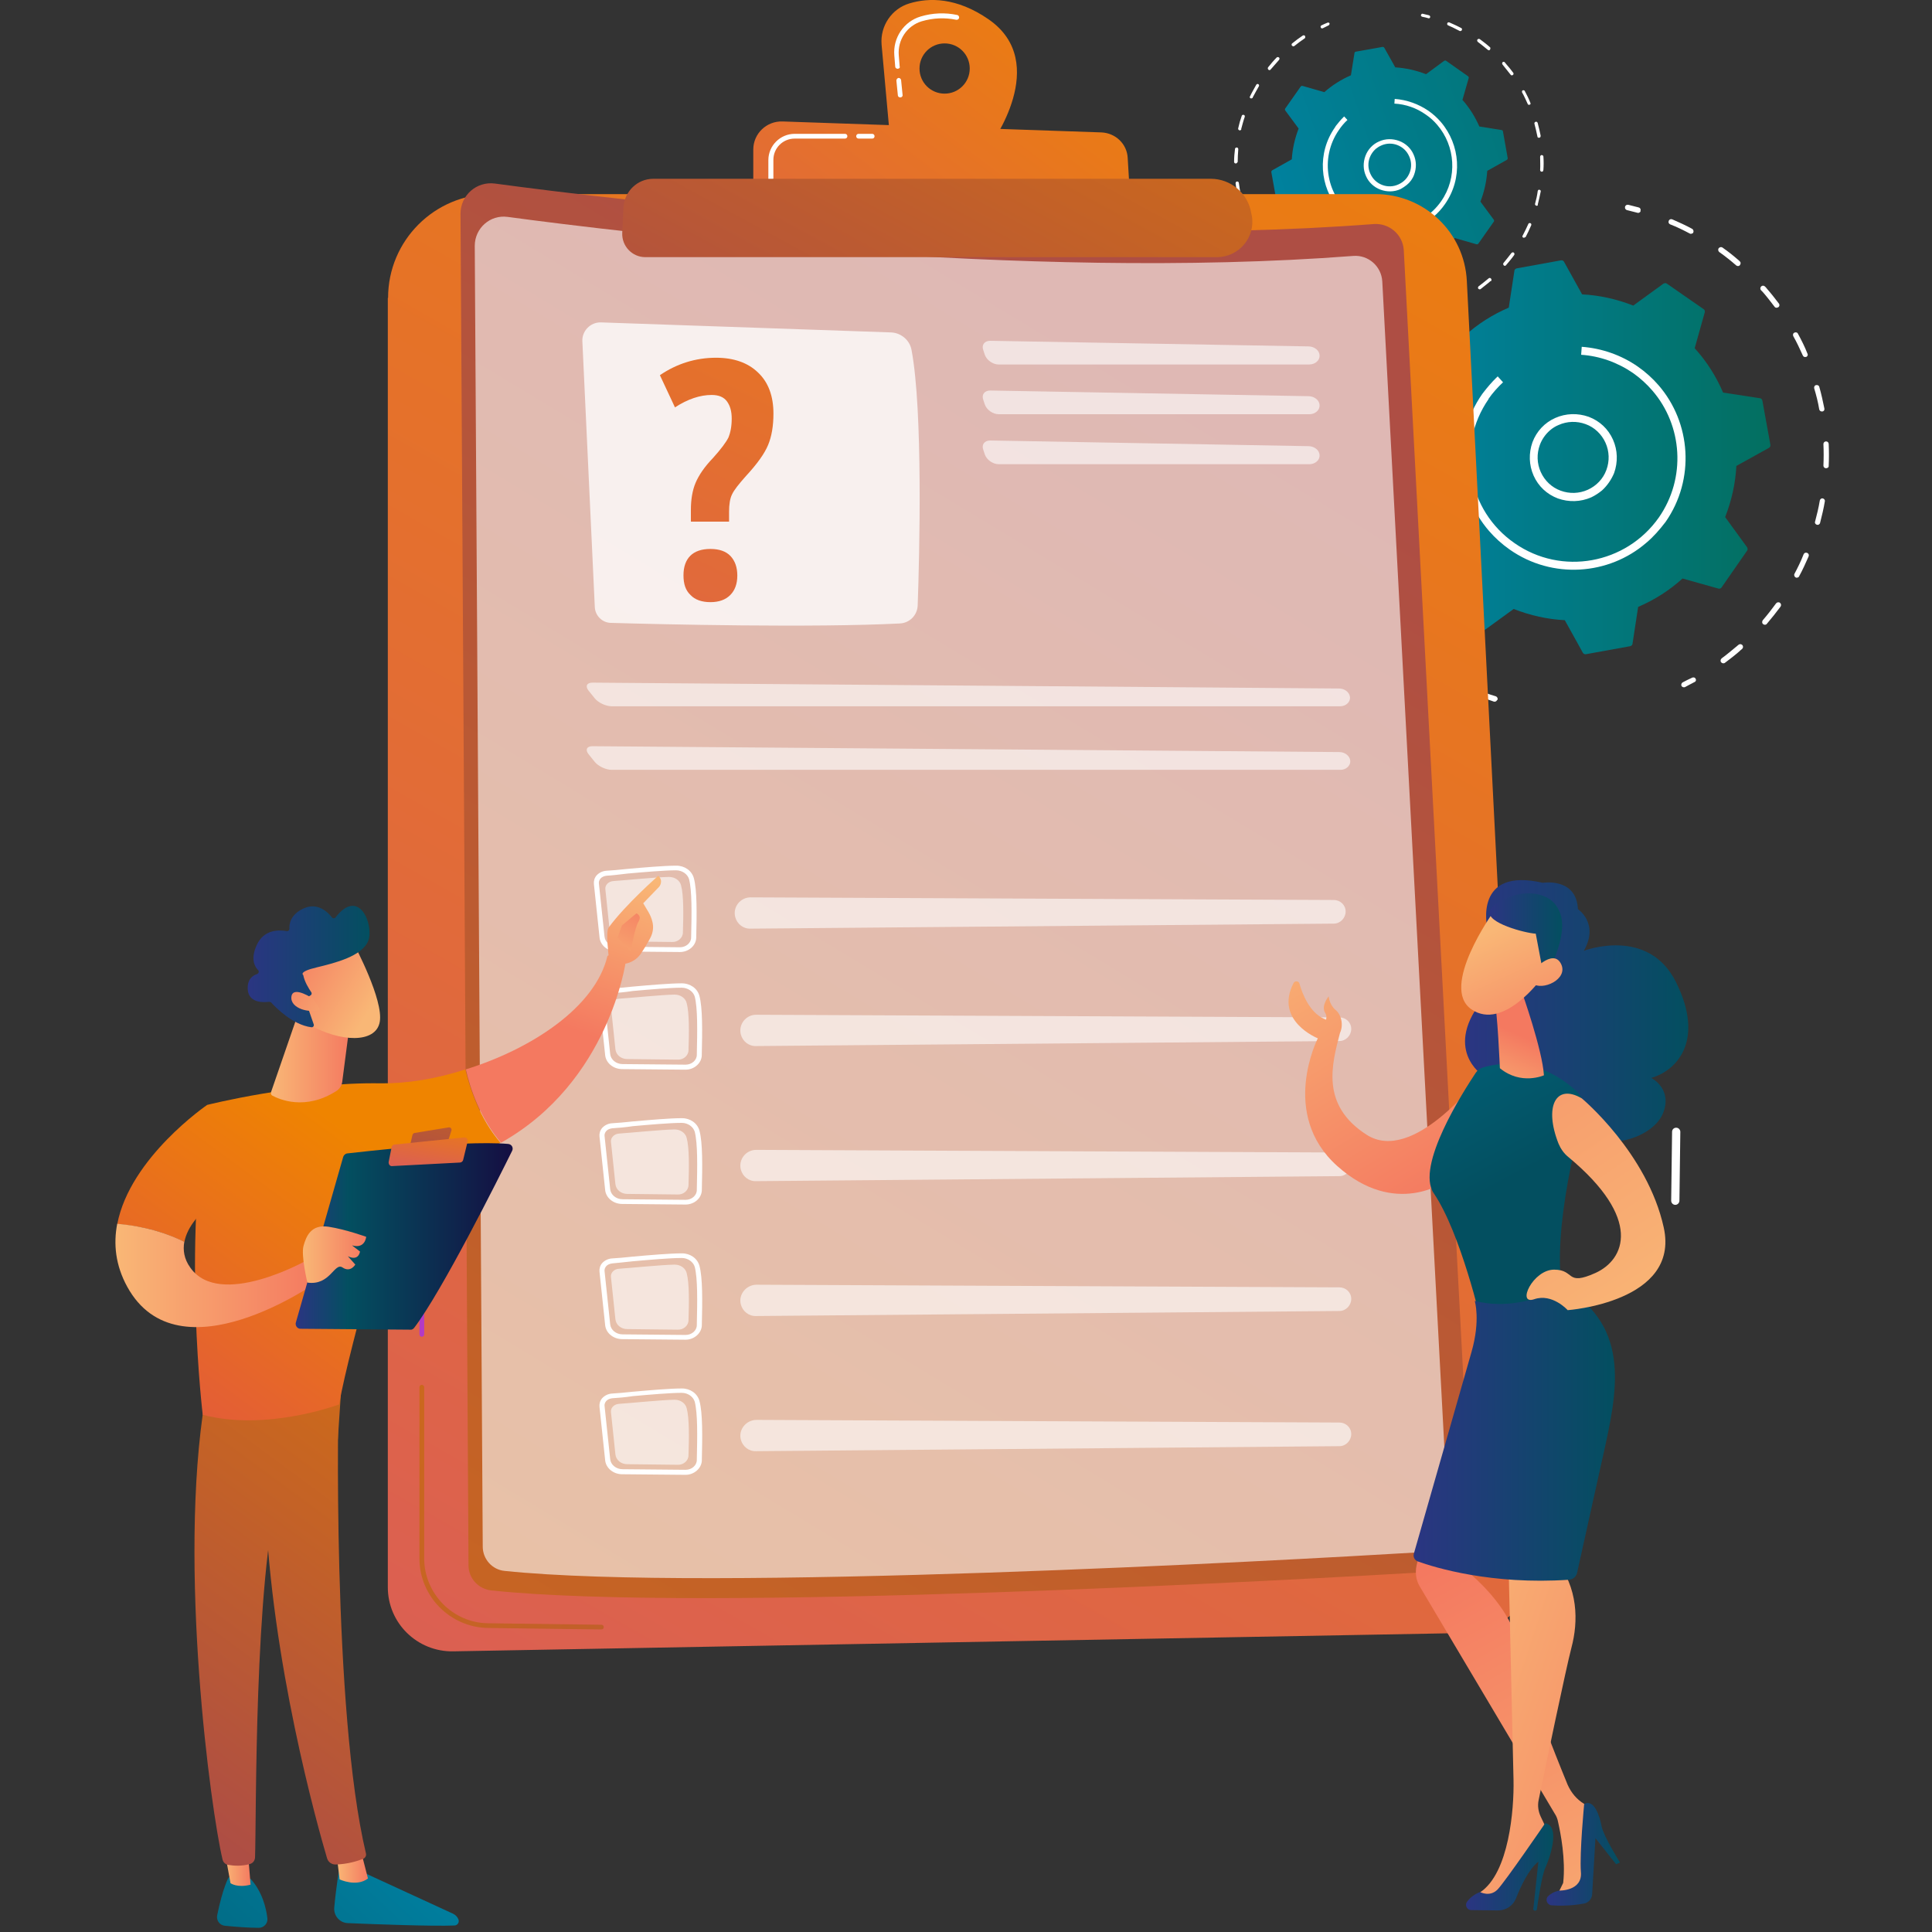<?xml version="1.0" encoding="utf-8"?>
<!-- Generator: Adobe Illustrator 24.1.1, SVG Export Plug-In . SVG Version: 6.00 Build 0)  -->
<svg version="1.1" id="Calque_1" xmlns="http://www.w3.org/2000/svg" xmlns:xlink="http://www.w3.org/1999/xlink" x="0px" y="0px"
	 viewBox="0 0 300 300" style="enable-background:new 0 0 300 300;" xml:space="preserve">
<rect x="0" y="0" width="300" height="300" fill="#333333" stroke="none"/>
<style type="text/css">
	.st0{fill:#FFFFFF;}
	.st1{fill:url(#SVGID_1_);}
	.st2{fill:url(#SVGID_2_);}
	.st3{fill:url(#SVGID_3_);}
	.st4{fill:url(#SVGID_4_);}
	.st5{fill:url(#SVGID_5_);}
	.st6{fill:url(#SVGID_6_);}
	.st7{opacity:0.6;fill:#FFFFFF;enable-background:new    ;}
	.st8{opacity:0.78;fill:#FFFFFF;enable-background:new    ;}
	.st9{opacity:0.6;}
	.st10{fill:url(#SVGID_7_);}
	.st11{fill:url(#SVGID_8_);}
	.st12{fill:url(#SVGID_9_);}
	.st13{fill:url(#SVGID_10_);}
	.st14{fill:url(#SVGID_11_);}
	.st15{fill:url(#SVGID_12_);}
	.st16{fill:url(#SVGID_13_);}
	.st17{fill:url(#SVGID_14_);}
	.st18{fill:url(#SVGID_15_);}
	.st19{fill:url(#SVGID_16_);}
	.st20{fill:url(#SVGID_17_);}
	.st21{fill:url(#SVGID_18_);}
	.st22{fill:url(#SVGID_19_);}
	.st23{fill:url(#SVGID_20_);}
	.st24{fill:url(#SVGID_21_);}
	.st25{fill:url(#SVGID_22_);}
	.st26{fill:url(#SVGID_23_);}
	.st27{fill:url(#SVGID_24_);}
	.st28{fill:url(#SVGID_25_);}
	.st29{fill:url(#SVGID_26_);}
	.st30{fill:url(#SVGID_27_);}
	.st31{fill:url(#SVGID_28_);}
	.st32{fill:url(#SVGID_29_);}
	.st33{fill:url(#SVGID_30_);}
	.st34{fill:url(#SVGID_31_);}
	.st35{fill:url(#SVGID_32_);}
	.st36{fill:url(#SVGID_33_);}
	.st37{fill:url(#SVGID_34_);}
	.st38{fill:url(#SVGID_35_);}
	.st39{fill:url(#SVGID_36_);}
	.st40{fill:url(#SVGID_37_);}
	.st41{fill:url(#SVGID_38_);}
	.st42{fill:url(#SVGID_39_);}
	.st43{fill:url(#SVGID_40_);}
	.st44{fill:url(#SVGID_41_);}
	.st45{fill:url(#SVGID_42_);}
	.st46{fill:url(#SVGID_43_);}
</style>
<g>
	<g>
		<g>
			<path class="st0" d="M254.63,32.95c-0.09,0.09-0.23,0.14-0.37,0.09c-0.55-0.14-1.06-0.28-1.61-0.41
				c-0.23-0.05-0.37-0.28-0.32-0.51c0.05-0.23,0.28-0.37,0.51-0.32c0.55,0.14,1.1,0.28,1.61,0.41c0.23,0.05,0.37,0.28,0.28,0.51
				C254.76,32.86,254.72,32.9,254.63,32.95z"/>
			<path class="st0" d="M270.1,101.13c-0.73,0.64-1.52,1.24-2.25,1.79c-0.18,0.14-0.46,0.09-0.6-0.09c-0.14-0.18-0.09-0.46,0.09-0.6
				c0.87-0.64,1.74-1.38,2.62-2.11l0,0c0.18-0.14,0.41-0.14,0.6,0.05c0.14,0.18,0.14,0.41-0.05,0.6
				C270.33,100.9,270.19,101.04,270.1,101.13z M274.32,96.91c-0.14,0.14-0.37,0.14-0.55,0c-0.18-0.14-0.18-0.41-0.05-0.6
				c0.73-0.83,1.42-1.74,2.07-2.62c0.14-0.18,0.41-0.23,0.6-0.09s0.23,0.41,0.09,0.6C275.79,95.12,275.1,95.99,274.32,96.91
				C274.32,96.86,274.32,96.91,274.32,96.91z M279.28,89.61c-0.14,0.09-0.32,0.14-0.46,0.05c-0.18-0.09-0.28-0.37-0.18-0.55
				c0.51-0.96,1.01-1.97,1.42-3.03c0.09-0.23,0.32-0.32,0.55-0.23s0.32,0.32,0.23,0.55c-0.46,1.06-0.92,2.07-1.47,3.08
				C279.37,89.52,279.33,89.56,279.28,89.61z M282.5,81.39c-0.09,0.09-0.23,0.14-0.37,0.09c-0.23-0.05-0.37-0.28-0.28-0.51
				c0.28-1.06,0.55-2.16,0.73-3.26c0.05-0.23,0.28-0.37,0.46-0.32c0.23,0.05,0.37,0.28,0.32,0.46c-0.18,1.1-0.46,2.25-0.73,3.31
				C282.63,81.25,282.59,81.3,282.5,81.39z M283.83,72.62c-0.09,0.05-0.18,0.09-0.28,0.09c-0.23,0-0.41-0.18-0.41-0.41
				c0.05-1.1,0.05-2.25,0-3.35c0-0.23,0.18-0.41,0.41-0.41s0.41,0.18,0.41,0.41c0.05,1.15,0.05,2.3,0,3.4
				C283.97,72.44,283.92,72.57,283.83,72.62z M283.18,63.8c-0.05,0.05-0.14,0.09-0.18,0.09c-0.23,0.05-0.46-0.09-0.51-0.32
				c-0.18-1.1-0.46-2.2-0.78-3.26c-0.05-0.23,0.05-0.46,0.28-0.51c0.23-0.05,0.46,0.05,0.51,0.28c0.32,1.1,0.55,2.2,0.78,3.31
				C283.32,63.57,283.28,63.71,283.18,63.8z M280.57,55.36c-0.05,0.05-0.05,0.05-0.09,0.05c-0.23,0.09-0.46,0-0.55-0.23
				c-0.46-1.01-0.92-2.02-1.47-2.98c-0.09-0.18-0.05-0.46,0.18-0.55c0.18-0.09,0.46-0.05,0.55,0.18c0.55,1.01,1.06,2.02,1.47,3.08
				C280.75,55.03,280.71,55.26,280.57,55.36z M276.16,47.69C276.16,47.69,276.16,47.73,276.16,47.69c-0.23,0.14-0.46,0.14-0.6-0.05
				c-0.6-0.78-1.19-1.56-1.84-2.3c-0.09-0.09-0.18-0.18-0.28-0.28c-0.14-0.18-0.14-0.41,0.05-0.6l0,0c0.18-0.14,0.41-0.14,0.6,0.05
				c0.09,0.09,0.18,0.18,0.28,0.32c0.64,0.73,1.29,1.56,1.88,2.34C276.34,47.32,276.34,47.55,276.16,47.69z M270.14,41.21
				c-0.14,0.14-0.37,0.14-0.55,0c-0.83-0.73-1.7-1.42-2.62-2.07c-0.18-0.14-0.23-0.41-0.09-0.6c0.14-0.18,0.41-0.23,0.6-0.09
				c0.92,0.64,1.84,1.38,2.66,2.11C270.33,40.75,270.33,40.98,270.14,41.21C270.19,41.17,270.19,41.21,270.14,41.21z M262.84,36.21
				c-0.14,0.09-0.32,0.14-0.46,0.05c-0.96-0.51-1.97-1.01-3.03-1.42c-0.23-0.09-0.32-0.32-0.23-0.55c0.09-0.23,0.32-0.32,0.55-0.23
				c1.06,0.46,2.07,0.92,3.08,1.47c0.18,0.09,0.28,0.37,0.18,0.55C262.94,36.16,262.89,36.21,262.84,36.21z"/>
			<path class="st0" d="M263.21,105.86c0,0-0.05,0.05-0.09,0.05c-0.51,0.28-1.01,0.51-1.47,0.78c-0.18,0.09-0.46,0-0.55-0.18
				s0-0.46,0.18-0.55c0.46-0.23,0.96-0.51,1.47-0.73c0.18-0.09,0.46-0.05,0.55,0.18C263.4,105.54,263.35,105.77,263.21,105.86z"/>
		</g>
		<g>
			<path class="st0" d="M232.36,108.85c-0.09,0.09-0.28,0.14-0.41,0.09c-0.51-0.18-1.06-0.37-1.56-0.55
				c-0.23-0.09-0.32-0.32-0.23-0.55c0.09-0.23,0.32-0.32,0.55-0.23c0.51,0.18,1.06,0.37,1.56,0.51c0.23,0.09,0.32,0.32,0.28,0.51
				C232.45,108.71,232.4,108.8,232.36,108.85z"/>
			<path class="st0" d="M225.88,106.14c-0.14,0.09-0.32,0.14-0.46,0.05c-0.96-0.51-1.97-1.1-2.89-1.7
				c-0.18-0.14-0.23-0.37-0.14-0.55c0.14-0.18,0.37-0.23,0.55-0.14c0.92,0.6,1.88,1.15,2.85,1.65c0.18,0.09,0.28,0.37,0.18,0.55
				C225.93,106.05,225.93,106.09,225.88,106.14z M218.67,101.23c-0.14,0.14-0.37,0.14-0.55,0c-0.87-0.73-1.7-1.47-2.48-2.3
				c-0.18-0.18-0.14-0.41,0-0.6c0.18-0.18,0.41-0.14,0.6,0c0.78,0.78,1.56,1.52,2.43,2.25c0.18,0.14,0.18,0.41,0.05,0.6
				C218.72,101.23,218.67,101.23,218.67,101.23z M212.7,94.89C212.7,94.93,212.7,94.93,212.7,94.89c-0.18,0.14-0.46,0.14-0.6-0.05
				c-0.69-0.87-1.29-1.84-1.88-2.75c-0.14-0.18-0.05-0.46,0.14-0.55c0.18-0.14,0.46-0.05,0.55,0.14c0.6,0.92,1.19,1.84,1.88,2.71
				C212.89,94.52,212.84,94.75,212.7,94.89z M208.3,87.4c-0.05,0.05-0.05,0.05-0.09,0.05c-0.23,0.09-0.46,0-0.55-0.23
				c-0.46-1.01-0.87-2.07-1.24-3.12c-0.09-0.23,0.05-0.46,0.23-0.51c0.23-0.09,0.46,0.05,0.51,0.23c0.37,1.01,0.78,2.07,1.24,3.03
				C208.48,87.13,208.39,87.31,208.3,87.4z M205.59,79.14c-0.05,0.05-0.09,0.09-0.18,0.09c-0.23,0.05-0.46-0.09-0.51-0.32
				c-0.23-1.1-0.41-2.2-0.55-3.31c-0.05-0.23,0.14-0.41,0.37-0.46c0.23-0.05,0.41,0.14,0.46,0.37c0.14,1.1,0.32,2.16,0.55,3.26
				C205.77,78.91,205.72,79.05,205.59,79.14z M204.76,70.51c-0.09,0.05-0.18,0.09-0.28,0.09c-0.23,0-0.41-0.18-0.41-0.41
				c0-1.1,0.09-2.25,0.18-3.35c0.05-0.23,0.23-0.41,0.46-0.37c0.23,0,0.41,0.23,0.37,0.46c-0.09,1.1-0.18,2.2-0.18,3.26
				C204.9,70.32,204.85,70.42,204.76,70.51z M205.86,61.88c-0.09,0.09-0.23,0.14-0.37,0.09c-0.23-0.05-0.37-0.28-0.32-0.51
				c0.28-1.1,0.55-2.16,0.92-3.21c0.09-0.23,0.32-0.32,0.51-0.28c0.23,0.09,0.32,0.32,0.28,0.51c-0.32,1.06-0.64,2.11-0.92,3.17
				C206,61.74,205.91,61.83,205.86,61.88z M208.85,53.7c-0.14,0.09-0.32,0.14-0.46,0.05c-0.18-0.09-0.28-0.37-0.18-0.55
				c0.51-1.01,1.01-1.97,1.61-2.94c0.14-0.18,0.37-0.28,0.55-0.14c0.18,0.14,0.28,0.37,0.14,0.55c-0.55,0.92-1.1,1.93-1.56,2.89
				C208.89,53.61,208.89,53.66,208.85,53.7z M213.53,46.36c-0.14,0.14-0.37,0.14-0.51,0c-0.18-0.14-0.18-0.41-0.05-0.6
				c0.69-0.87,1.42-1.7,2.2-2.53c0.14-0.18,0.41-0.18,0.6,0c0.18,0.14,0.18,0.41,0,0.6c-0.73,0.78-1.47,1.61-2.16,2.48
				C213.53,46.31,213.53,46.36,213.53,46.36z M222.35,38.27L222.35,38.27c-0.96,0.64-1.84,1.29-2.71,1.97
				c-0.18,0.14-0.46,0.09-0.6-0.05c-0.14-0.18-0.14-0.46,0.05-0.6c0.87-0.69,1.79-1.38,2.71-1.97c0.18-0.14,0.46-0.09,0.55,0.09
				C222.53,37.91,222.53,38.14,222.35,38.27z"/>
			<path class="st0" d="M228.54,34.88c-0.05,0.05-0.05,0.05-0.09,0.05c-0.51,0.23-1.01,0.46-1.47,0.69c-0.18,0.09-0.46,0-0.55-0.18
				c-0.09-0.18,0-0.46,0.18-0.55c0.51-0.23,1.01-0.46,1.52-0.69c0.23-0.09,0.46,0,0.55,0.23C228.73,34.56,228.68,34.74,228.54,34.88
				z"/>
		</g>
		<g>
			
				<linearGradient id="SVGID_1_" gradientUnits="userSpaceOnUse" x1="213.748" y1="100.013" x2="274.87" y2="100.013" gradientTransform="matrix(1 0 0 1 0 -29)">
				<stop  offset="0" style="stop-color:#0083A5"/>
				<stop  offset="1" style="stop-color:#036F60"/>
			</linearGradient>
			<path class="st1" d="M235.52,41.67c-0.18,0.05-0.37,0.18-0.37,0.41l-0.87,5.69c-2.48,1.06-4.82,2.53-6.89,4.41l-5.56-1.56
				c-0.18-0.05-0.41,0-0.51,0.18l-3.95,5.69c-0.14,0.18-0.09,0.37,0,0.55l3.4,4.68c-1.01,2.57-1.61,5.28-1.74,7.94l-5.05,2.8
				c-0.18,0.09-0.28,0.32-0.23,0.51l1.24,6.84c0.05,0.18,0.18,0.37,0.41,0.37l5.69,0.87c1.06,2.48,2.53,4.82,4.41,6.89l-1.56,5.56
				c-0.05,0.18,0,0.41,0.18,0.51l5.69,3.95c0.18,0.14,0.37,0.09,0.55,0l4.68-3.4c2.57,1.01,5.28,1.61,7.94,1.74l2.8,5.05
				c0.09,0.18,0.32,0.28,0.51,0.23l6.84-1.24c0.18-0.05,0.37-0.18,0.37-0.41l0.87-5.69c2.48-1.06,4.82-2.53,6.89-4.41l5.56,1.56
				c0.18,0.05,0.41,0,0.51-0.18l3.95-5.69c0.14-0.18,0.09-0.37,0-0.55l-3.4-4.68c1.01-2.57,1.61-5.28,1.74-7.94l5.05-2.8
				c0.18-0.09,0.28-0.32,0.23-0.51l-1.24-6.84c-0.05-0.18-0.18-0.37-0.41-0.37l-5.69-0.87c-1.06-2.48-2.53-4.82-4.41-6.89l1.56-5.56
				c0.05-0.18,0-0.41-0.18-0.51l-5.69-3.95c-0.18-0.14-0.37-0.09-0.55,0l-4.68,3.4c-2.57-1.01-5.28-1.61-7.94-1.74l-2.8-5.05
				c-0.09-0.18-0.28-0.28-0.51-0.23L235.52,41.67z"/>
			<path class="st0" d="M248.75,76.16c-0.51,0.41-1.06,0.78-1.65,1.06c-1.65,0.73-3.49,0.78-5.19,0.18
				c-1.7-0.64-3.03-1.88-3.77-3.54c-0.73-1.65-0.78-3.49-0.18-5.19c0.64-1.7,1.88-3.03,3.54-3.77c1.65-0.73,3.49-0.78,5.19-0.18
				c1.7,0.64,3.03,1.88,3.77,3.54s0.78,3.49,0.18,5.19C250.22,74.46,249.57,75.42,248.75,76.16z M240.67,66.83
				c-0.69,0.6-1.24,1.38-1.56,2.25l0,0c-0.51,1.38-0.46,2.89,0.14,4.22c0.6,1.33,1.7,2.39,3.08,2.89c1.38,0.51,2.89,0.46,4.22-0.14
				s2.39-1.7,2.89-3.08c0.51-1.38,0.46-2.89-0.14-4.22c-0.6-1.33-1.7-2.39-3.08-2.89c-1.38-0.51-2.89-0.46-4.22,0.14
				C241.54,66.19,241.08,66.47,240.67,66.83z M238.55,68.81L238.55,68.81L238.55,68.81z"/>
			<path class="st0" d="M255.64,84.28c-5.83,5.05-14.6,5.69-21.21,1.06c-1.24-0.87-2.3-1.84-3.21-2.89
				c-5.05-5.83-5.69-14.6-1.1-21.21c0.09-0.14,0.18-0.23,0.28-0.37c0.6-0.78,1.24-1.52,1.93-2.2c0.09-0.09,0.18-0.14,0.23-0.23
				l0.83,0.92c-0.83,0.78-1.61,1.65-2.25,2.57c0,0,0,0,0,0.05c-5.05,7.3-3.26,17.31,4.04,22.36c7.3,5.1,17.31,3.26,22.41-3.99
				c4.27-6.15,3.67-14.28-1.01-19.7c-0.87-1.01-1.88-1.93-2.98-2.71c-2.39-1.65-5.19-2.66-8.08-2.85l0.09-1.24
				c3.12,0.23,6.15,1.29,8.72,3.08c1.24,0.87,2.3,1.84,3.21,2.89c5.05,5.83,5.69,14.6,1.1,21.21
				C257.7,82.26,256.74,83.36,255.64,84.28z"/>
		</g>
	</g>
	<g>
		<g>
			<path class="st0" d="M222.02,2.78c-0.05,0.05-0.14,0.09-0.23,0.05c-0.32-0.09-0.64-0.18-0.96-0.23
				c-0.14-0.05-0.23-0.18-0.18-0.28c0.05-0.14,0.18-0.23,0.28-0.18c0.32,0.09,0.64,0.14,0.96,0.23c0.14,0.05,0.23,0.18,0.18,0.32
				C222.07,2.74,222.02,2.78,222.02,2.78z"/>
			<path class="st0" d="M231.3,43.78c-0.46,0.37-0.92,0.73-1.38,1.1c-0.09,0.09-0.28,0.05-0.37-0.05s-0.05-0.28,0.05-0.37
				c0.55-0.41,1.06-0.83,1.56-1.24l0,0c0.09-0.09,0.28-0.09,0.37,0.05c0.09,0.09,0.09,0.28,0,0.37
				C231.44,43.65,231.35,43.69,231.3,43.78z M233.83,41.21c-0.09,0.09-0.23,0.09-0.32,0s-0.14-0.23-0.05-0.37
				c0.41-0.51,0.87-1.06,1.24-1.56c0.09-0.09,0.23-0.14,0.37-0.05c0.09,0.09,0.14,0.23,0.05,0.37
				C234.74,40.16,234.28,40.66,233.83,41.21C233.87,41.21,233.83,41.21,233.83,41.21z M236.81,36.85c-0.09,0.05-0.18,0.09-0.28,0.05
				c-0.14-0.05-0.18-0.23-0.09-0.32c0.32-0.6,0.6-1.19,0.87-1.79c0.05-0.14,0.18-0.18,0.32-0.14c0.14,0.05,0.18,0.18,0.14,0.32
				c-0.28,0.64-0.55,1.24-0.87,1.84C236.86,36.81,236.86,36.81,236.81,36.85z M238.78,31.89c-0.05,0.05-0.14,0.09-0.23,0.05
				c-0.14-0.05-0.23-0.18-0.18-0.32c0.18-0.64,0.32-1.29,0.41-1.97c0.05-0.14,0.14-0.23,0.28-0.18c0.14,0.05,0.23,0.14,0.18,0.28
				c-0.14,0.69-0.28,1.33-0.46,2.02C238.83,31.8,238.78,31.85,238.78,31.89z M239.56,26.61c-0.05,0.05-0.09,0.05-0.18,0.05
				c-0.14,0-0.23-0.14-0.23-0.28c0.05-0.64,0-1.33,0-2.02c0-0.14,0.09-0.28,0.23-0.28s0.28,0.09,0.28,0.23
				c0.05,0.69,0.05,1.38,0,2.07C239.61,26.52,239.61,26.61,239.56,26.61z M239.15,21.33c-0.05,0.05-0.09,0.05-0.14,0.05
				c-0.14,0.05-0.28-0.05-0.28-0.18c-0.14-0.64-0.28-1.33-0.46-1.97c-0.05-0.14,0.05-0.28,0.18-0.32c0.14-0.05,0.28,0.05,0.32,0.18
				c0.18,0.64,0.32,1.33,0.46,1.97C239.24,21.19,239.2,21.29,239.15,21.33z M237.59,16.23L237.59,16.23
				c-0.18,0.09-0.32,0.05-0.37-0.09c-0.28-0.6-0.55-1.24-0.87-1.79c-0.05-0.14,0-0.28,0.09-0.32c0.14-0.05,0.28,0,0.32,0.09
				c0.32,0.6,0.64,1.24,0.87,1.84C237.68,16.05,237.68,16.19,237.59,16.23z M234.93,11.64L234.93,11.64
				c-0.14,0.09-0.28,0.09-0.37-0.05c-0.37-0.46-0.73-0.92-1.1-1.38c-0.05-0.05-0.09-0.14-0.14-0.18c-0.09-0.09-0.09-0.28,0-0.37l0,0
				c0.09-0.09,0.28-0.09,0.37,0.05c0.05,0.05,0.09,0.14,0.14,0.18c0.41,0.46,0.78,0.92,1.15,1.42
				C235.06,11.41,235.02,11.55,234.93,11.64z M231.35,7.74c-0.09,0.09-0.23,0.09-0.32,0c-0.51-0.41-1.06-0.87-1.56-1.24
				c-0.09-0.09-0.14-0.23-0.05-0.37c0.09-0.09,0.23-0.14,0.37-0.05c0.55,0.41,1.1,0.83,1.61,1.29
				C231.44,7.46,231.44,7.6,231.35,7.74L231.35,7.74z M226.94,4.76c-0.09,0.05-0.18,0.09-0.28,0.05c-0.6-0.32-1.19-0.6-1.79-0.87
				c-0.14-0.05-0.18-0.18-0.14-0.32c0.05-0.14,0.18-0.18,0.32-0.14c0.64,0.28,1.24,0.55,1.84,0.87c0.14,0.05,0.18,0.23,0.09,0.32
				C226.98,4.71,226.98,4.71,226.94,4.76z"/>
			<path class="st0" d="M227.17,46.63C227.12,46.63,227.12,46.63,227.17,46.63c-0.32,0.18-0.64,0.37-0.92,0.51
				c-0.14,0.05-0.28,0-0.32-0.09c-0.05-0.14,0-0.28,0.09-0.32c0.28-0.14,0.6-0.28,0.87-0.46c0.14-0.05,0.28,0,0.32,0.09
				C227.26,46.4,227.26,46.54,227.17,46.63z"/>
		</g>
		<g>
			<path class="st0" d="M208.62,48.38c-0.05,0.05-0.14,0.09-0.23,0.05c-0.32-0.09-0.64-0.23-0.96-0.32
				c-0.14-0.05-0.18-0.18-0.14-0.32c0.05-0.14,0.18-0.18,0.32-0.14c0.32,0.09,0.64,0.23,0.92,0.32c0.14,0.05,0.18,0.18,0.18,0.32
				C208.66,48.33,208.66,48.38,208.62,48.38z"/>
			<path class="st0" d="M204.71,46.77c-0.09,0.05-0.18,0.09-0.28,0.05c-0.6-0.32-1.19-0.64-1.74-1.01
				c-0.14-0.09-0.14-0.23-0.09-0.32c0.09-0.09,0.23-0.14,0.32-0.09c0.55,0.37,1.15,0.69,1.7,1.01
				C204.76,46.45,204.81,46.63,204.71,46.77C204.76,46.72,204.76,46.72,204.71,46.77z M200.4,43.83c-0.09,0.09-0.23,0.09-0.32,0
				c-0.51-0.41-1.01-0.87-1.47-1.38c-0.09-0.09-0.09-0.28,0-0.37c0.09-0.09,0.28-0.09,0.37,0c0.46,0.46,0.96,0.92,1.47,1.33
				C200.49,43.55,200.49,43.69,200.4,43.83L200.4,43.83z M196.82,40.02C196.82,40.02,196.77,40.02,196.82,40.02
				c-0.14,0.09-0.28,0.09-0.37-0.05c-0.41-0.55-0.78-1.1-1.15-1.65c-0.09-0.14-0.05-0.28,0.09-0.32c0.14-0.09,0.28-0.05,0.32,0.09
				c0.37,0.55,0.73,1.1,1.1,1.61C196.91,39.79,196.91,39.93,196.82,40.02z M194.15,35.52l-0.05,0.05c-0.14,0.05-0.28,0-0.32-0.14
				c-0.28-0.6-0.51-1.24-0.73-1.88c-0.05-0.14,0-0.28,0.14-0.32c0.14-0.05,0.28,0,0.32,0.14c0.23,0.6,0.46,1.24,0.73,1.84
				C194.25,35.34,194.2,35.47,194.15,35.52z M192.55,30.56c-0.05,0.05-0.05,0.05-0.09,0.05c-0.14,0.05-0.28-0.05-0.28-0.18
				c-0.14-0.64-0.23-1.33-0.32-1.97c0-0.14,0.09-0.28,0.23-0.28c0.14,0,0.28,0.09,0.28,0.23c0.09,0.64,0.18,1.29,0.32,1.93
				C192.64,30.42,192.59,30.51,192.55,30.56z M192.04,25.33c-0.05,0.05-0.09,0.05-0.18,0.05c-0.14,0-0.23-0.14-0.23-0.23
				c0-0.69,0.05-1.33,0.14-2.02c0-0.14,0.14-0.23,0.28-0.23s0.23,0.14,0.23,0.28c-0.05,0.64-0.09,1.33-0.09,1.97
				C192.13,25.23,192.09,25.28,192.04,25.33z M192.68,20.18c-0.05,0.05-0.14,0.09-0.23,0.05c-0.14-0.05-0.23-0.18-0.18-0.32
				c0.14-0.64,0.32-1.29,0.55-1.93c0.05-0.14,0.18-0.18,0.32-0.14c0.14,0.05,0.18,0.18,0.14,0.32c-0.23,0.64-0.37,1.24-0.55,1.88
				C192.78,20.09,192.73,20.14,192.68,20.18z M194.48,15.22c-0.09,0.05-0.18,0.09-0.28,0.05c-0.14-0.05-0.18-0.23-0.09-0.32
				c0.28-0.6,0.64-1.19,0.96-1.79c0.09-0.14,0.23-0.14,0.32-0.09c0.14,0.09,0.14,0.23,0.09,0.32c-0.32,0.55-0.64,1.15-0.96,1.74
				C194.52,15.18,194.52,15.22,194.48,15.22z M197.28,10.82c-0.09,0.09-0.23,0.09-0.32,0c-0.09-0.09-0.14-0.23-0.05-0.37
				c0.41-0.51,0.87-1.06,1.33-1.52c0.09-0.09,0.23-0.09,0.37,0c0.09,0.09,0.09,0.23,0,0.37C198.15,9.81,197.74,10.31,197.28,10.82
				C197.32,10.82,197.28,10.82,197.28,10.82z M202.6,5.95C202.6,6,202.6,6,202.6,5.95c-0.55,0.37-1.1,0.78-1.61,1.19
				c-0.09,0.09-0.28,0.05-0.37-0.05c-0.09-0.09-0.09-0.28,0.05-0.37c0.51-0.41,1.06-0.83,1.61-1.19c0.09-0.09,0.28-0.05,0.37,0.05
				C202.69,5.77,202.69,5.9,202.6,5.95z"/>
			<path class="st0" d="M206.32,3.93L206.32,3.93c-0.37,0.18-0.64,0.32-0.92,0.46c-0.14,0.05-0.28,0-0.32-0.14
				c-0.05-0.14,0-0.28,0.14-0.32c0.28-0.14,0.6-0.28,0.92-0.41c0.14-0.05,0.28,0,0.32,0.14C206.46,3.75,206.41,3.88,206.32,3.93z"/>
		</g>
		<g>
			
				<linearGradient id="SVGID_2_" gradientUnits="userSpaceOnUse" x1="-2402.592" y1="345.376" x2="-2334.449" y2="373.103" gradientTransform="matrix(0.758 -0.652 0.652 0.758 1787.237 -1794.596)">
				<stop  offset="0" style="stop-color:#0083A5"/>
				<stop  offset="1" style="stop-color:#036F60"/>
			</linearGradient>
			<path class="st2" d="M210.55,8.02c-0.14,0-0.23,0.14-0.23,0.23l-0.55,3.44c-1.47,0.64-2.89,1.52-4.13,2.62l-3.35-0.96
				c-0.14-0.05-0.23,0-0.32,0.09l-2.39,3.4c-0.09,0.09-0.05,0.23,0,0.32l2.07,2.8c-0.6,1.56-0.96,3.17-1.06,4.78l-3.03,1.7
				c-0.09,0.05-0.18,0.18-0.14,0.32l0.73,4.09c0,0.14,0.14,0.23,0.23,0.23l3.44,0.55c0.64,1.47,1.52,2.89,2.62,4.13l-0.96,3.35
				c-0.05,0.14,0,0.23,0.09,0.32l3.4,2.39c0.09,0.09,0.23,0.05,0.32,0l2.8-2.07c1.56,0.6,3.17,0.96,4.78,1.06l1.7,3.03
				c0.05,0.09,0.18,0.18,0.32,0.14l4.09-0.73c0.14,0,0.23-0.14,0.23-0.23l0.55-3.44c1.47-0.64,2.89-1.52,4.13-2.62l3.35,0.96
				c0.14,0.05,0.23,0,0.32-0.09l2.39-3.4c0.09-0.09,0.05-0.23,0-0.32l-2.07-2.8c0.6-1.56,0.96-3.17,1.06-4.78l3.03-1.7
				c0.09-0.05,0.18-0.18,0.14-0.32l-0.73-4.09c0-0.14-0.14-0.23-0.23-0.23l-3.44-0.55c-0.64-1.47-1.52-2.89-2.62-4.13l0.96-3.35
				c0.05-0.14,0-0.23-0.09-0.32l-3.4-2.39c-0.09-0.09-0.23-0.05-0.32,0l-2.8,2.07c-1.56-0.6-3.17-0.96-4.78-1.06l-1.7-3.03
				c-0.05-0.09-0.18-0.18-0.32-0.14L210.55,8.02z"/>
			<path class="st0" d="M218.44,28.72c-0.28,0.23-0.64,0.46-0.96,0.64c-1.01,0.46-2.11,0.46-3.12,0.09
				c-1.01-0.37-1.84-1.15-2.25-2.11c-0.46-1.01-0.46-2.11-0.09-3.12c0.37-1.01,1.15-1.84,2.11-2.25c1.01-0.46,2.11-0.46,3.12-0.09
				c1.01,0.37,1.84,1.15,2.25,2.11c0.46,1.01,0.46,2.11,0.09,3.12C219.36,27.76,218.95,28.31,218.44,28.72z M213.62,23.12
				c-0.41,0.37-0.73,0.83-0.92,1.33l0,0c-0.32,0.83-0.28,1.74,0.09,2.53c0.37,0.83,1.01,1.42,1.84,1.74
				c0.83,0.32,1.74,0.28,2.53-0.09c0.83-0.37,1.42-1.01,1.74-1.84c0.32-0.83,0.28-1.74-0.09-2.53c-0.37-0.83-1.01-1.42-1.84-1.74
				c-0.83-0.32-1.74-0.28-2.53,0.09C214.13,22.75,213.85,22.94,213.62,23.12z M212.34,24.36L212.34,24.36L212.34,24.36z"/>
			<path class="st0" d="M222.62,33.64c-3.54,3.03-8.77,3.44-12.76,0.64c-0.73-0.51-1.38-1.1-1.93-1.74
				c-3.03-3.54-3.44-8.77-0.64-12.76c0.05-0.09,0.09-0.14,0.14-0.23c0.37-0.46,0.73-0.92,1.15-1.33c0.05-0.05,0.09-0.09,0.14-0.14
				l0.51,0.55c-0.51,0.46-0.96,1.01-1.33,1.56l0,0c-3.03,4.36-1.97,10.42,2.43,13.45c4.36,3.03,10.42,1.97,13.45-2.39
				c2.57-3.67,2.2-8.59-0.6-11.85c-0.51-0.6-1.1-1.15-1.79-1.61c-1.42-1.01-3.12-1.61-4.87-1.7l0.05-0.73
				c1.88,0.14,3.67,0.78,5.23,1.84c0.73,0.51,1.38,1.1,1.93,1.74c3.03,3.54,3.44,8.77,0.64,12.76
				C223.86,32.44,223.26,33.09,222.62,33.64z"/>
		</g>
	</g>
	<g>
		<g>
			<path class="st0" d="M260.14,187.09L260.14,187.09c-0.37,0-0.64-0.32-0.64-0.64l0.14-10.7c0-0.37,0.28-0.64,0.64-0.64l0,0
				c0.37,0,0.64,0.32,0.64,0.64l-0.14,10.7C260.78,186.77,260.5,187.09,260.14,187.09z"/>
		</g>
	</g>
	<g>
		
			<linearGradient id="SVGID_3_" gradientUnits="userSpaceOnUse" x1="251.876" y1="-7.574" x2="78.012" y2="297.774" gradientTransform="matrix(1 0 0 1 0 -29)">
			<stop  offset="0" style="stop-color:#EF8400"/>
			<stop  offset="1" style="stop-color:#DB5F53"/>
		</linearGradient>
		<path class="st3" d="M60.26,46.26c0-8.91,7.21-16.12,16.12-16.12h137.2c7.58,0,13.82,5.92,14.19,13.5l10.15,198.91
			c0.32,5.92-4.36,10.93-10.29,11.02l-157.26,2.85c-5.56,0.09-10.15-4.36-10.15-9.96V46.26L60.26,46.26L60.26,46.26z"/>
		
			<linearGradient id="SVGID_4_" gradientUnits="userSpaceOnUse" x1="30.074" y1="238.059" x2="173.098" y2="328.921" gradientTransform="matrix(1 0 0 1 0 -29)">
			<stop  offset="0" style="stop-color:#D16E14"/>
			<stop  offset="1" style="stop-color:#AE4E44"/>
		</linearGradient>
		<path class="st4" d="M93.37,253.02L93.37,253.02l-17.59-0.23c-5.88-0.09-10.65-4.91-10.65-10.79v-26.59
			c0-0.23,0.18-0.37,0.37-0.37c0.23,0,0.37,0.18,0.37,0.37V242c0,5.46,4.45,10.01,9.92,10.06l17.59,0.23c0.23,0,0.37,0.18,0.37,0.37
			C93.74,252.89,93.6,253.02,93.37,253.02z"/>
		
			<linearGradient id="SVGID_5_" gradientUnits="userSpaceOnUse" x1="42.078" y1="219.163" x2="185.102" y2="310.026" gradientTransform="matrix(1 0 0 1 0 -29)">
			<stop  offset="0" style="stop-color:#A737D5"/>
			<stop  offset="1" style="stop-color:#EF497A"/>
		</linearGradient>
		<path class="st5" d="M65.5,207.57c-0.23,0-0.37-0.18-0.37-0.37v-4.32c0-0.23,0.18-0.37,0.37-0.37c0.23,0,0.37,0.18,0.37,0.37v4.32
			C65.86,207.43,65.68,207.57,65.5,207.57z"/>
		<g>
			
				<linearGradient id="SVGID_6_" gradientUnits="userSpaceOnUse" x1="30.525" y1="362.977" x2="192.979" y2="94.032" gradientTransform="matrix(1 0 0 1 0 -29)">
				<stop  offset="0" style="stop-color:#D16E14"/>
				<stop  offset="1" style="stop-color:#AE4E44"/>
			</linearGradient>
			<path class="st6" d="M71.51,33.18c0-2.85,2.48-5.05,5.33-4.68c18.73,2.53,83.15,10.38,136.46,6.29c2.43-0.18,4.55,1.65,4.68,4.09
				l10.56,199.87c0.14,2.75-1.93,5.1-4.68,5.23c-22.41,1.33-114.7,6.47-147.57,2.98c-2.02-0.23-3.54-1.88-3.54-3.9L71.51,33.18z"/>
			<path class="st7" d="M73.72,38.18c0-2.75,2.39-4.87,5.1-4.5c18.05,2.43,80.03,10.01,131.32,6.06c2.34-0.18,4.36,1.61,4.5,3.95
				l10.24,192.3c0.14,2.62-1.88,4.91-4.5,5.05c-21.58,1.29-110.34,6.2-142.02,2.89c-1.93-0.18-3.4-1.84-3.4-3.77L73.72,38.18z"/>
			<path class="st8" d="M90.43,53.01l1.93,41.23c0.05,1.38,1.19,2.48,2.53,2.48c7.62,0.23,31.41,0.78,44.86,0.09
				c1.52-0.09,2.71-1.29,2.75-2.85c0.28-7.71,0.83-30.21-0.96-39.63c-0.28-1.52-1.61-2.62-3.12-2.71l-45.14-1.56
				C91.67,50.03,90.34,51.41,90.43,53.01z"/>
			<g class="st9">
				<path class="st0" d="M203.34,56.59c0.87,0,1.61-0.64,1.56-1.38c0-0.78-0.78-1.38-1.65-1.42l-49.5-0.87
					c-0.87,0-1.38,0.64-1.06,1.47l0.23,0.69c0.28,0.83,1.24,1.52,2.16,1.52H203.34z"/>
			</g>
			<g class="st9">
				<path class="st0" d="M153.75,60.64c-0.87,0-1.38,0.64-1.06,1.47l0.23,0.69c0.28,0.83,1.24,1.52,2.16,1.52h48.26
					c0.87,0,1.61-0.64,1.56-1.38c0-0.78-0.78-1.38-1.65-1.42L153.75,60.64z"/>
			</g>
			<g class="st9">
				<path class="st0" d="M153.75,68.4c-0.87,0-1.38,0.64-1.06,1.47l0.23,0.69c0.28,0.83,1.24,1.52,2.16,1.52h48.26
					c0.87,0,1.61-0.64,1.56-1.38c0-0.78-0.78-1.38-1.65-1.42L153.75,68.4z"/>
			</g>
			<g class="st9">
				<path class="st0" d="M208.11,109.67c0.87,0,1.56-0.64,1.52-1.38c-0.05-0.78-0.83-1.38-1.7-1.38L91.99,106
					c-0.87,0-1.15,0.55-0.6,1.24l0.96,1.19c0.55,0.69,1.74,1.24,2.62,1.24H208.11L208.11,109.67z"/>
			</g>
			<g class="st9">
				<path class="st0" d="M91.99,115.87c-0.87,0-1.15,0.55-0.6,1.24l0.96,1.19c0.55,0.69,1.74,1.24,2.62,1.24h113.18
					c0.87,0,1.56-0.64,1.52-1.38c-0.05-0.78-0.83-1.38-1.7-1.38L91.99,115.87z"/>
			</g>
			<g>
				<path class="st0" d="M106.45,166.1C106.45,166.1,106.41,166.1,106.45,166.1l-9.83-0.09c-1.38,0-2.57-0.96-2.66-2.25l-0.87-8.22
					c-0.05-0.46,0.09-0.96,0.41-1.33c0.37-0.41,0.92-0.69,1.52-0.73l0,0c0.83-0.05,1.97-0.14,3.21-0.28
					c2.57-0.23,5.83-0.51,7.62-0.51c1.33,0,2.43,0.78,2.75,1.93c0.51,1.88,0.46,5.46,0.37,9.28
					C108.93,165.09,107.79,166.1,106.45,166.1z M95.07,154.21c-0.37,0.05-0.73,0.18-0.96,0.46c-0.18,0.23-0.28,0.51-0.23,0.78
					l0.87,8.22c0.09,0.87,0.92,1.56,1.93,1.56l9.78,0.09l0,0c0.96,0,1.74-0.69,1.74-1.52c0.09-3.77,0.14-7.25-0.32-9.05
					c-0.23-0.78-1.06-1.38-2.02-1.38c-1.79,0-5,0.28-7.58,0.51C97.04,154.07,95.89,154.17,95.07,154.21L95.07,154.21z"/>
				<path class="st7" d="M96.12,155.08c2.07-0.14,6.52-0.6,8.63-0.64c0.92,0,1.7,0.55,1.88,1.33c0.41,1.52,0.37,4.55,0.28,7.3
					c0,0.83-0.78,1.52-1.7,1.47l-7.81-0.09c-0.96,0-1.74-0.64-1.84-1.52l-0.69-6.57C94.79,155.73,95.34,155.13,96.12,155.08z"/>
				<g class="st9">
					<path class="st0" d="M115.04,160.64c0.28,1.06,1.24,1.84,2.39,1.79l90.55-0.78c1.01,0,1.84-0.87,1.84-1.88
						s-0.83-1.79-1.84-1.79l-90.55-0.41C115.82,157.56,114.63,159.08,115.04,160.64z"/>
				</g>
				<path class="st0" d="M106.45,187.04C106.45,187.04,106.41,187.04,106.45,187.04l-9.83-0.09c-1.38,0-2.57-0.96-2.66-2.25
					l-0.87-8.22c-0.05-0.46,0.09-0.96,0.41-1.33c0.37-0.41,0.92-0.69,1.52-0.73l0,0c0.83-0.05,1.97-0.14,3.21-0.28
					c2.57-0.23,5.83-0.51,7.62-0.51h0.05c1.29,0,2.39,0.78,2.71,1.93c0.51,1.88,0.46,5.46,0.37,9.28
					C108.93,186.08,107.79,187.04,106.45,187.04z M95.07,175.2c-0.37,0.05-0.73,0.18-0.96,0.46c-0.18,0.23-0.28,0.51-0.23,0.78
					l0.87,8.22c0.09,0.87,0.92,1.56,1.93,1.56l9.78,0.09l0,0c0.96,0,1.74-0.69,1.74-1.52c0.09-3.77,0.14-7.25-0.32-9.05
					c-0.23-0.78-1.06-1.38-2.02-1.38c-1.79,0-5,0.28-7.58,0.51C97.04,175.06,95.89,175.15,95.07,175.2L95.07,175.2z"/>
				<path class="st7" d="M96.12,176.02c2.07-0.14,6.52-0.6,8.63-0.64c0.92,0,1.7,0.55,1.88,1.33c0.41,1.52,0.37,4.55,0.28,7.3
					c0,0.83-0.78,1.52-1.7,1.47l-7.81-0.09c-0.96,0-1.74-0.64-1.84-1.52l-0.69-6.57C94.79,176.71,95.34,176.07,96.12,176.02z"/>
				<g class="st9">
					<path class="st0" d="M115.04,181.62c0.28,1.06,1.24,1.84,2.39,1.79l90.55-0.78c1.01,0,1.84-0.87,1.84-1.88
						c0-1.01-0.83-1.79-1.84-1.79l-90.55-0.41C115.82,178.55,114.63,180.06,115.04,181.62z"/>
				</g>
				<path class="st0" d="M106.45,208.03C106.45,208.03,106.41,208.03,106.45,208.03l-9.83-0.09c-1.38,0-2.57-0.96-2.66-2.25
					l-0.87-8.22c-0.05-0.46,0.09-0.96,0.41-1.33c0.37-0.41,0.92-0.69,1.52-0.73l0,0c0.83-0.05,1.97-0.14,3.21-0.28
					c2.57-0.23,5.83-0.51,7.62-0.51h0.05c1.29,0,2.39,0.78,2.71,1.93c0.51,1.88,0.46,5.46,0.37,9.28
					C108.93,207.02,107.79,208.03,106.45,208.03z M95.07,196.18c-0.37,0.05-0.73,0.18-0.96,0.46c-0.18,0.23-0.28,0.51-0.23,0.78
					l0.87,8.22c0.09,0.87,0.92,1.56,1.93,1.56l9.78,0.09l0,0c0.96,0,1.74-0.69,1.74-1.52c0.09-3.77,0.14-7.25-0.32-9.05
					c-0.23-0.78-1.06-1.38-2.02-1.38c-1.79,0-5,0.28-7.58,0.51C97.04,196,95.89,196.09,95.07,196.18L95.07,196.18z"/>
				<path class="st7" d="M96.12,197.01c2.07-0.14,6.52-0.6,8.63-0.64c0.92,0,1.7,0.55,1.88,1.33c0.41,1.52,0.37,4.55,0.28,7.3
					c0,0.83-0.78,1.52-1.7,1.47l-7.81-0.09c-0.96,0-1.74-0.64-1.84-1.52l-0.69-6.57C94.79,197.65,95.34,197.05,96.12,197.01z"/>
				<g class="st9">
					<path class="st0" d="M115.04,202.56c0.28,1.06,1.24,1.84,2.39,1.79l90.55-0.78c1.01,0,1.84-0.87,1.84-1.88
						s-0.83-1.79-1.84-1.79l-90.55-0.41C115.82,199.53,114.63,201.05,115.04,202.56z"/>
				</g>
				<path class="st0" d="M106.45,229.01C106.45,229.01,106.41,229.01,106.45,229.01l-9.83-0.09c-1.38,0-2.57-0.96-2.66-2.25
					l-0.87-8.22c-0.05-0.46,0.09-0.96,0.41-1.33c0.37-0.41,0.92-0.69,1.52-0.73l0,0c0.83-0.05,1.97-0.14,3.21-0.28
					c2.57-0.23,5.83-0.51,7.62-0.51h0.05c1.29,0,2.39,0.78,2.71,1.93c0.51,1.88,0.46,5.46,0.37,9.28
					C108.93,228,107.79,229.01,106.45,229.01z M95.07,217.12c-0.37,0.05-0.73,0.18-0.96,0.46c-0.18,0.23-0.28,0.51-0.23,0.78
					l0.87,8.22c0.09,0.87,0.92,1.56,1.93,1.56l9.78,0.09l0,0c0.96,0,1.74-0.69,1.74-1.52c0.09-3.77,0.14-7.25-0.32-9.05
					c-0.23-0.78-1.06-1.38-2.02-1.38c-1.79,0-5,0.28-7.58,0.51C97.04,216.98,95.89,217.07,95.07,217.12L95.07,217.12z"/>
				<path class="st7" d="M96.12,217.99c2.07-0.14,6.52-0.6,8.63-0.64c0.92,0,1.7,0.55,1.88,1.33c0.41,1.52,0.37,4.55,0.28,7.3
					c0,0.83-0.78,1.52-1.7,1.47l-7.81-0.09c-0.96,0-1.74-0.64-1.84-1.52l-0.69-6.57C94.79,218.63,95.34,218.04,96.12,217.99z"/>
				<g class="st9">
					<path class="st0" d="M115.04,223.55L115.04,223.55c0.28,1.06,1.24,1.84,2.39,1.79l90.55-0.78c1.01,0,1.84-0.87,1.84-1.88
						c0-1.01-0.83-1.79-1.84-1.79l-90.55-0.41C115.82,220.52,114.63,222.03,115.04,223.55z"/>
				</g>
				<path class="st0" d="M105.58,147.83L105.58,147.83l-9.83-0.09c-1.38,0-2.57-0.96-2.66-2.25l-0.87-8.22
					c-0.05-0.46,0.09-0.96,0.41-1.33c0.37-0.41,0.92-0.69,1.52-0.73l0,0c0.83-0.05,1.97-0.14,3.21-0.28
					c2.57-0.23,5.83-0.51,7.62-0.51h0.05c1.29,0,2.39,0.78,2.71,1.93c0.51,1.88,0.46,5.46,0.37,9.28
					C108.06,146.87,106.91,147.83,105.58,147.83z M94.19,135.98c-0.37,0.05-0.73,0.18-0.96,0.46c-0.18,0.23-0.28,0.51-0.23,0.78
					l0.87,8.22c0.09,0.87,0.92,1.56,1.93,1.56l9.78,0.09l0,0c0.96,0,1.74-0.69,1.74-1.52c0.09-3.77,0.14-7.25-0.32-9.05
					c-0.23-0.78-1.06-1.38-2.02-1.38c-1.79,0-5,0.28-7.58,0.51C96.17,135.8,95.02,135.94,94.19,135.98L94.19,135.98z"/>
				<path class="st7" d="M95.25,136.81c2.07-0.14,6.52-0.6,8.63-0.64c0.92,0,1.7,0.55,1.88,1.33c0.41,1.52,0.37,4.55,0.28,7.3
					c0,0.83-0.78,1.52-1.7,1.47l-7.81-0.09c-0.96,0-1.74-0.64-1.84-1.52l-0.69-6.57C93.92,137.45,94.47,136.86,95.25,136.81z"/>
				<g class="st9">
					<path class="st0" d="M114.17,142.41L114.17,142.41c0.28,1.06,1.24,1.84,2.39,1.79l90.55-0.78c1.01,0,1.84-0.87,1.84-1.88
						s-0.83-1.79-1.84-1.79l-90.55-0.41C114.95,139.34,113.75,140.85,114.17,142.41z"/>
				</g>
			</g>
		</g>
		
			<linearGradient id="SVGID_7_" gradientUnits="userSpaceOnUse" x1="168.838" y1="11.5" x2="105.726" y2="94.522" gradientTransform="matrix(1 0 0 1 0 -29)">
			<stop  offset="0" style="stop-color:#EF8400"/>
			<stop  offset="1" style="stop-color:#DB5F53"/>
		</linearGradient>
		<path class="st10" d="M153.52,3.01c-4.96-3.44-9.28-3.4-12.31-2.48c-2.75,0.83-4.55,3.49-4.32,6.38l1.29,14.28l15.57,1.38
			C153.79,22.53,163.25,9.76,153.52,3.01z M146.68,14.54c-2.16,0-3.9-1.74-3.9-3.9s1.74-3.9,3.9-3.9c2.16,0,3.9,1.74,3.9,3.9
			S148.83,14.54,146.68,14.54z"/>
		<path class="st0" d="M139.79,15.13c-0.18,0-0.37-0.14-0.37-0.32l-0.23-2.3c0-0.18,0.14-0.37,0.32-0.41c0.23,0,0.37,0.14,0.41,0.32
			l0.23,2.3C140.2,14.95,140.02,15.13,139.79,15.13L139.79,15.13z M139.38,10.68c-0.18,0-0.37-0.14-0.37-0.32l-0.14-1.74
			c-0.23-2.75,1.47-5.28,4.09-6.06c1.84-0.55,3.77-0.64,5.69-0.23c0.18,0.05,0.32,0.23,0.28,0.46c-0.05,0.18-0.23,0.32-0.46,0.28
			c-1.79-0.37-3.58-0.28-5.33,0.23c-2.3,0.69-3.77,2.89-3.58,5.28l0.14,1.74C139.79,10.5,139.61,10.68,139.38,10.68
			C139.42,10.68,139.38,10.68,139.38,10.68z"/>
		
			<linearGradient id="SVGID_8_" gradientUnits="userSpaceOnUse" x1="175.758" y1="16.76" x2="112.646" y2="99.783" gradientTransform="matrix(1 0 0 1 0 -29)">
			<stop  offset="0" style="stop-color:#EF8400"/>
			<stop  offset="1" style="stop-color:#DB5F53"/>
		</linearGradient>
		<path class="st11" d="M116.97,30.38v-7.16c0-2.48,2.07-4.45,4.55-4.36l49.5,1.7c2.2,0.09,3.99,1.79,4.09,3.99l0.41,6.89
			L116.97,30.38z"/>
		<path class="st0" d="M135.43,21.52h-2.11c-0.23,0-0.37-0.18-0.37-0.37c0-0.23,0.18-0.37,0.37-0.37h2.11
			c0.23,0,0.37,0.18,0.37,0.37C135.79,21.38,135.66,21.52,135.43,21.52z"/>
		<path class="st0" d="M119.68,28.13c-0.23,0-0.37-0.18-0.37-0.37v-2.89c0-2.25,1.84-4.09,4.09-4.09h7.81
			c0.23,0,0.37,0.18,0.37,0.37c0,0.23-0.18,0.37-0.37,0.37h-7.81c-1.84,0-3.31,1.47-3.31,3.31v2.89
			C120.05,27.94,119.86,28.13,119.68,28.13z"/>
		
			<linearGradient id="SVGID_9_" gradientUnits="userSpaceOnUse" x1="167.804" y1="21.841" x2="124.227" y2="101.858" gradientTransform="matrix(1 0 0 1 0 -29)">
			<stop  offset="0" style="stop-color:#D16E14"/>
			<stop  offset="1" style="stop-color:#AE4E44"/>
		</linearGradient>
		<path class="st12" d="M96.81,32.21c0.14-2.48,2.16-4.45,4.64-4.45H188c3.12,0,5.79,2.25,6.29,5.33l0.09,0.41
			c0.6,3.35-2.02,6.43-5.42,6.43h-88.76c-2.02,0-3.67-1.7-3.58-3.77L96.81,32.21z"/>
	</g>
	<g>
		
			<linearGradient id="SVGID_10_" gradientUnits="userSpaceOnUse" x1="152.923" y1="13.176" x2="81.194" y2="158.808" gradientTransform="matrix(1 0 0 1 0 -29)">
			<stop  offset="0" style="stop-color:#EF8400"/>
			<stop  offset="1" style="stop-color:#DB5F53"/>
		</linearGradient>
		<path class="st13" d="M107.28,80.93v-1.74c0-1.61,0.23-3.03,0.73-4.22c0.51-1.19,1.38-2.48,2.71-3.86
			c1.24-1.38,2.02-2.43,2.39-3.17c0.32-0.78,0.51-1.74,0.51-2.94c0-1.1-0.23-1.97-0.73-2.66s-1.29-1.01-2.39-1.01
			c-1.79,0-3.72,0.64-5.69,1.93l-2.34-5c2.62-1.79,5.56-2.71,8.72-2.71c2.75,0,4.96,0.78,6.52,2.3c1.61,1.52,2.39,3.67,2.39,6.38
			c0,1.93-0.28,3.54-0.83,4.87c-0.55,1.33-1.7,2.94-3.44,4.82c-1.1,1.24-1.84,2.16-2.16,2.85c-0.32,0.64-0.46,1.56-0.46,2.71v1.52
			h-5.92V80.93z M106.13,89.33c0-1.33,0.37-2.34,1.06-3.03c0.69-0.69,1.74-1.06,3.12-1.06c1.38,0,2.43,0.37,3.12,1.1
			c0.69,0.73,1.06,1.74,1.06,3.03c0,1.29-0.37,2.3-1.1,3.03c-0.73,0.73-1.74,1.1-3.08,1.1c-1.33,0-2.39-0.37-3.08-1.1
			C106.45,91.67,106.13,90.66,106.13,89.33z"/>
	</g>
	<g>
		
			<linearGradient id="SVGID_11_" gradientUnits="userSpaceOnUse" x1="3140.545" y1="314.401" x2="3085.765" y2="373.986" gradientTransform="matrix(1 0 0 1 -3070.462 -29)">
			<stop  offset="0" style="stop-color:#0083A5"/>
			<stop  offset="1" style="stop-color:#034F60"/>
		</linearGradient>
		<path class="st14" d="M52.73,289.85c0,0-0.55,3.21-0.83,6.38c-0.09,1.24,0.83,2.34,2.11,2.39c4.22,0.18,13.27,0.51,16.53,0.37
			c0.51,0,0.83-0.51,0.64-0.96c-0.14-0.37-0.46-0.69-0.83-0.87l-14.97-6.89L52.73,289.85z"/>
		
			<linearGradient id="SVGID_12_" gradientUnits="userSpaceOnUse" x1="3122.755" y1="318.875" x2="3127.622" y2="318.875" gradientTransform="matrix(1 0 0 1 -3070.462 -29)">
			<stop  offset="0" style="stop-color:#F9B776"/>
			<stop  offset="1" style="stop-color:#F47960"/>
		</linearGradient>
		<path class="st15" d="M52.27,287.97l0.46,3.86c0,0,2.62,1.24,4.41-0.14l-1.1-4.27L52.27,287.97z"/>
		
			<linearGradient id="SVGID_13_" gradientUnits="userSpaceOnUse" x1="3144.858" y1="247.016" x2="3098.246" y2="310.193" gradientTransform="matrix(1 0 0 1 -3070.462 -29)">
			<stop  offset="0" style="stop-color:#D16E14"/>
			<stop  offset="1" style="stop-color:#AE4E44"/>
		</linearGradient>
		<path class="st16" d="M52.64,215.74c-0.18,1.01-1.06,50.05,4.18,72.04c0.09,0.37-0.09,0.73-0.46,0.87
			c-0.83,0.32-2.39,0.83-4.27,0.87c-0.6,0-1.1-0.37-1.29-0.92c-1.52-5.1-8.68-30.67-9.6-55.05c-1.06-27.27,0-0.92,0-0.92l0.6-16.85
			L52.64,215.74z"/>
		
			<linearGradient id="SVGID_14_" gradientUnits="userSpaceOnUse" x1="3128.234" y1="303.083" x2="3073.454" y2="362.668" gradientTransform="matrix(1 0 0 1 -3070.462 -29)">
			<stop  offset="0" style="stop-color:#0083A5"/>
			<stop  offset="1" style="stop-color:#034F60"/>
		</linearGradient>
		<path class="st17" d="M35.51,291.5c0,0-0.92,1.61-1.79,5.92c-0.14,0.78,0.37,1.52,1.19,1.61c1.38,0.14,3.54,0.32,5.28,0.32
			c0.78,0,1.42-0.69,1.33-1.47c-0.18-1.56-0.78-4.13-2.62-6.15L35.51,291.5z"/>
		
			<linearGradient id="SVGID_15_" gradientUnits="userSpaceOnUse" x1="3105.222" y1="318.625" x2="3109.423" y2="318.625" gradientTransform="matrix(1 0 0 1 -3070.462 -29)">
			<stop  offset="0" style="stop-color:#F9B776"/>
			<stop  offset="1" style="stop-color:#F47960"/>
		</linearGradient>
		<path class="st18" d="M34.73,286.59l1.06,5.83c0,0,1.06,0.78,3.12,0.23l-0.51-6.24L34.73,286.59z"/>
		
			<linearGradient id="SVGID_16_" gradientUnits="userSpaceOnUse" x1="3136.531" y1="240.872" x2="3089.919" y2="304.049" gradientTransform="matrix(1 0 0 1 -3070.462 -29)">
			<stop  offset="0" style="stop-color:#D16E14"/>
			<stop  offset="1" style="stop-color:#AE4E44"/>
		</linearGradient>
		<path class="st19" d="M31.84,217.26c-4.27,25.9,0.92,63.96,2.71,71.45c0.09,0.46,0.46,0.83,0.92,0.87
			c0.78,0.14,2.07,0.23,3.35-0.14c0.46-0.14,0.73-0.51,0.78-0.96c0.23-6.01-0.18-43.02,3.81-57.67c0.18-0.73,0.64-1.38,1.29-1.84
			l7.76-5.51l0.6-8.91L31.84,217.26z"/>
		<g>
			
				<linearGradient id="SVGID_17_" gradientUnits="userSpaceOnUse" x1="55.674" y1="205.726" x2="1.885" y2="279.074" gradientTransform="matrix(1 0 0 1 0 -29)">
				<stop  offset="0" style="stop-color:#EF8400"/>
				<stop  offset="1" style="stop-color:#D93C65"/>
			</linearGradient>
			<path class="st20" d="M59.21,168.22c-12.86-0.23-27.04,3.35-27.04,3.35c-3.81,22.36-0.69,48.12-0.69,48.12
				c9.96,2.62,21.17-1.61,21.17-1.61c1.65-9.32,9.37-35.63,9.37-35.63c6.29-0.78,11.43-2.57,15.7-5c-3.26-3.77-4.78-8.54-5.46-11.39
				C67.75,167.53,63.16,168.26,59.21,168.22z"/>
			
				<linearGradient id="SVGID_18_" gradientUnits="userSpaceOnUse" x1="-532.528" y1="162.917" x2="-523.943" y2="187.446" gradientTransform="matrix(-1 0 0 1 -439.18 -29)">
				<stop  offset="0" style="stop-color:#F9B776"/>
				<stop  offset="1" style="stop-color:#F47960"/>
			</linearGradient>
			<path class="st21" d="M97.18,149.25c-1.24-1.52-2.85-0.83-2.85-0.83c-1.88,7.99-11.8,14.46-21.99,17.63
				c0.64,2.85,2.2,7.62,5.46,11.39C94.65,167.99,97.18,149.25,97.18,149.25z"/>
		</g>
		<g>
			
				<linearGradient id="SVGID_19_" gradientUnits="userSpaceOnUse" x1="-539.86" y1="165.484" x2="-531.275" y2="190.012" gradientTransform="matrix(-1 0 0 1 -439.18 -29)">
				<stop  offset="0" style="stop-color:#F9B776"/>
				<stop  offset="1" style="stop-color:#F47960"/>
			</linearGradient>
			<path class="st22" d="M96.86,149.67c0.14,0.41-1.38,1.06-2.3-0.64c-0.05-0.83-0.55-4.36-0.05-5c2.62-3.58,7.71-8.04,7.71-8.04
				c0.87,0.83,0.14,1.7,0.14,1.7l-2.48,2.57c0.51,0.92,1.15,1.7,1.42,2.85c0.23,0.87,0.09,1.74-0.32,2.53s-1.01,1.79-1.56,2.57
				C98.37,149.62,96.86,149.67,96.86,149.67z"/>
			
				<linearGradient id="SVGID_20_" gradientUnits="userSpaceOnUse" x1="-533.252" y1="181.148" x2="-539.719" y2="168.103" gradientTransform="matrix(-1 0 0 1 -439.18 -29)">
				<stop  offset="0" style="stop-color:#F9B776"/>
				<stop  offset="1" style="stop-color:#F47960"/>
			</linearGradient>
			<path class="st23" d="M98.83,141.82l-2.25,1.88l-0.69,1.88l2.02,2.2c0,0,0.69-3.77,1.19-4.59
				C99.57,142.46,99.29,142.09,98.83,141.82z"/>
		</g>
		
			<linearGradient id="SVGID_21_" gradientUnits="userSpaceOnUse" x1="41.585" y1="195.394" x2="-12.204" y2="268.742" gradientTransform="matrix(1 0 0 1 0 -29)">
			<stop  offset="0" style="stop-color:#EF8400"/>
			<stop  offset="1" style="stop-color:#D93C65"/>
		</linearGradient>
		<path class="st24" d="M37.08,184.01l-4.91-12.44c0,0-11.98,8.17-13.96,18.5c2.25,0.18,6.38,0.73,10.42,2.8
			C29.5,187.96,37.08,184.01,37.08,184.01z"/>
		
			<linearGradient id="SVGID_22_" gradientUnits="userSpaceOnUse" x1="3088.393" y1="227.048" x2="3119.843" y2="227.048" gradientTransform="matrix(1 0 0 1 -3070.462 -29)">
			<stop  offset="0" style="stop-color:#F9B776"/>
			<stop  offset="1" style="stop-color:#F47960"/>
		</linearGradient>
		<path class="st25" d="M47.59,195.72c0,0-13.5,7.62-18.05,1.1c-0.96-1.33-1.15-2.71-0.92-3.99c-4.04-2.02-8.17-2.62-10.42-2.8
			c-0.6,3.12-0.28,6.43,1.56,9.78c7.99,14.56,29.62-0.83,29.62-0.83L47.59,195.72z"/>
		<g>
			
				<linearGradient id="SVGID_23_" gradientUnits="userSpaceOnUse" x1="45.907" y1="220.991" x2="79.602" y2="220.991" gradientTransform="matrix(1 0 0 1 0 -29)">
				<stop  offset="0" style="stop-color:#2B3582"/>
				<stop  offset="0.243" style="stop-color:#034F60"/>
				<stop  offset="1" style="stop-color:#150E42"/>
			</linearGradient>
			<path class="st26" d="M45.94,205.36l7.35-25.71c0.09-0.28,0.32-0.51,0.64-0.55c1.33-0.14,5.19-0.6,9.64-0.96
				c5.37-0.46,11.62-0.83,15.34-0.51c0.55,0.05,0.87,0.6,0.6,1.1c-2.11,4.27-10.84,21.72-15.2,27.46c-0.14,0.18-0.37,0.32-0.6,0.28
				l-17.08-0.14C46.17,206.33,45.8,205.82,45.94,205.36z"/>
			
				<linearGradient id="SVGID_24_" gradientUnits="userSpaceOnUse" x1="3140.153" y1="193.354" x2="3136.469" y2="209.532" gradientTransform="matrix(1 0 0 1 -3070.462 -29)">
				<stop  offset="0" style="stop-color:#D16E14"/>
				<stop  offset="1" style="stop-color:#AE4E44"/>
			</linearGradient>
			<path class="st27" d="M64.35,175.93l5.33-0.87c0.28-0.05,0.51,0.23,0.41,0.51l-0.51,1.61c-0.05,0.14-0.18,0.23-0.32,0.28
				l-5.14,0.69c-0.28,0.05-0.51-0.18-0.41-0.46l0.32-1.38C64.07,176.07,64.21,175.98,64.35,175.93z"/>
			
				<linearGradient id="SVGID_25_" gradientUnits="userSpaceOnUse" x1="3138.231" y1="200.144" x2="3136.47" y2="210.715" gradientTransform="matrix(1 0 0 1 -3070.462 -29)">
				<stop  offset="0" style="stop-color:#EF8400"/>
				<stop  offset="1" style="stop-color:#DB5F53"/>
			</linearGradient>
			<path class="st28" d="M60.35,180.43l0.46-2.3c0.05-0.23,0.23-0.41,0.46-0.41l10.79-1.1c0.37-0.05,0.64,0.28,0.55,0.64l-0.69,2.85
				c-0.05,0.23-0.28,0.41-0.51,0.41l-10.51,0.55C60.58,181.12,60.31,180.8,60.35,180.43z"/>
			
				<linearGradient id="SVGID_26_" gradientUnits="userSpaceOnUse" x1="3117.513" y1="223.82" x2="3127.314" y2="223.82" gradientTransform="matrix(1 0 0 1 -3070.462 -29)">
				<stop  offset="0" style="stop-color:#F9B776"/>
				<stop  offset="1" style="stop-color:#F47960"/>
			</linearGradient>
			<path class="st29" d="M47.73,199.16c0,0-1.01-4.22-0.6-5.69c0.41-1.52,1.19-3.4,3.9-2.98c2.66,0.41,5.83,1.56,5.83,1.56
				s-0.14,1.93-2.2,1.33l1.24,0.96c0,0-0.18,1.56-1.88,0.73l1.15,1.29c0,0-0.73,1.29-1.97,0.46
				C51.91,195.95,51.31,199.67,47.73,199.16z"/>
		</g>
		
			<linearGradient id="SVGID_27_" gradientUnits="userSpaceOnUse" x1="3112.545" y1="193.455" x2="3124.983" y2="193.455" gradientTransform="matrix(1 0 0 1 -3070.462 -29)">
			<stop  offset="0" style="stop-color:#F9B776"/>
			<stop  offset="1" style="stop-color:#F47960"/>
		</linearGradient>
		<path class="st30" d="M46.17,157.75l-4.09,11.85c-0.05,0.18,0,0.41,0.18,0.51c1.1,0.6,5.14,2.39,9.96-0.69
			c0.51-0.32,0.83-0.83,0.92-1.42l1.33-10.24H46.17z"/>
		<g>
			
				<linearGradient id="SVGID_28_" gradientUnits="userSpaceOnUse" x1="-3333.357" y1="-150.707" x2="-3338.005" y2="-166.036" gradientTransform="matrix(0.746 -0.666 0.666 0.746 2644.498 -1950.681)">
				<stop  offset="0" style="stop-color:#F9B776"/>
				<stop  offset="1" style="stop-color:#F47960"/>
			</linearGradient>
			<path class="st31" d="M55.07,146.82c0,0,4.5,8.45,3.9,11.85c-0.6,3.4-6.15,3.17-11.02,0.41l-3.4-9.14L55.07,146.82z"/>
			
				<linearGradient id="SVGID_29_" gradientUnits="userSpaceOnUse" x1="38.446" y1="179.078" x2="57.405" y2="179.078" gradientTransform="matrix(1 0 0 1 0 -29)">
				<stop  offset="0" style="stop-color:#2B3582"/>
				<stop  offset="1" style="stop-color:#034F60"/>
			</linearGradient>
			<path class="st32" d="M48.19,154.58c0.18-0.09,0.28-0.32,0.14-0.51c-0.37-0.55-1.06-1.65-1.24-2.66c0,0-0.83-0.51,2.07-1.19
				c2.85-0.69,7.12-1.74,8.04-4.18c0.87-2.39-1.42-8.36-5.1-3.58c-0.14,0.18-0.41,0.18-0.55,0c-0.6-0.78-2.2-2.39-4.36-1.42
				c-2.07,0.92-2.3,2.43-2.25,3.17c0,0.23-0.18,0.41-0.41,0.37c-1.06-0.18-3.54-0.37-4.68,2.2c-0.96,2.11-0.32,3.31,0.23,3.86
				c0.18,0.18,0.09,0.51-0.14,0.6c-0.69,0.23-1.56,0.78-1.47,2.39c0.14,2.2,2.57,2.02,3.31,1.93c0.14,0,0.23,0.05,0.32,0.09
				c0.6,0.69,3.31,3.49,6.24,3.86c0.28,0.05,0.46-0.23,0.37-0.46l-1.29-3.72c-0.05-0.18,0.05-0.37,0.18-0.41L48.19,154.58z"/>
			
				<linearGradient id="SVGID_30_" gradientUnits="userSpaceOnUse" x1="-3338.107" y1="-150.778" x2="-3342.289" y2="-164.571" gradientTransform="matrix(0.746 -0.666 0.666 0.746 2644.498 -1950.681)">
				<stop  offset="0" style="stop-color:#F9B776"/>
				<stop  offset="1" style="stop-color:#F47960"/>
			</linearGradient>
			<path class="st33" d="M48.69,155.13c0,0-3.21-2.2-3.44-0.37c-0.23,1.84,2.89,2.66,4.41,1.97L48.69,155.13z"/>
		</g>
	</g>
	<g>
		
			<linearGradient id="SVGID_31_" gradientUnits="userSpaceOnUse" x1="-1187.854" y1="-540.81" x2="-1220.192" y2="-501.055" gradientTransform="matrix(-0.992 -0.125 -0.125 0.992 -1048.285 529.888)">
			<stop  offset="0" style="stop-color:#F9B776"/>
			<stop  offset="1" style="stop-color:#F47960"/>
		</linearGradient>
		<path class="st34" d="M200.86,152.65c0.23-0.41,0.83-0.32,0.92,0.09c0.46,1.61,1.56,4.45,3.81,5.46c0.14,0.05,0.23,0.09,0.32,0.14
			c0.09-0.32,0.09-0.69-0.14-1.06c-0.69-1.1,0.55-2.57,0.55-2.57s0.09,1.29,1.06,2.11c0.87,0.69,1.29,2.3,0.69,3.58
			c-1.24,4.82-3.08,11.16,4.13,15.8c7.21,4.64,17.36-8.77,17.36-8.77l-5.05,15.98c0,0-7.81,5.74-16.85-2.34
			c-9.05-8.08-3.03-19.84-3.03-19.84S197.83,158.53,200.86,152.65z"/>
		
			<linearGradient id="SVGID_32_" gradientUnits="userSpaceOnUse" x1="227.5" y1="185.988" x2="262.163" y2="185.988" gradientTransform="matrix(1 0 0 1 0 -29)">
			<stop  offset="0" style="stop-color:#2B3582"/>
			<stop  offset="1" style="stop-color:#034F60"/>
		</linearGradient>
		<path class="st35" d="M230.93,143.97c0,0-2.11-9.37,8.63-6.89c0,0,5.23-0.87,5.46,4.09c0,0,3.35,2.2,0.92,6.47
			c0,0,10.01-3.86,14.33,4.91c4.36,8.77,0.37,13.59-3.86,14.83c0,0,3.4,1.7,1.79,5.56s-9.73,6.57-14.56,1.88
			c0,0-13.68,1.79-13.41-7.85c0,0-6.38-4.13,0.32-12.12C237.27,146.82,230.93,143.97,230.93,143.97z"/>
		
			<linearGradient id="SVGID_33_" gradientUnits="userSpaceOnUse" x1="-1188.286" y1="-562.932" x2="-1229.844" y2="-504.617" gradientTransform="matrix(-0.992 -0.125 -0.125 0.992 -1048.285 529.888)">
			<stop  offset="0" style="stop-color:#0083A5"/>
			<stop  offset="1" style="stop-color:#034F60"/>
		</linearGradient>
		<path class="st36" d="M230.34,165.74c2.16-0.64,8.45-1.84,14.42,3.67c1.01,0.92,1.42,2.34,1.06,3.67
			c-1.61,5.92-5.83,23.37-2.11,30.95c0,0-6.57,7.21-13.68,1.38c0,0-3.21-13.96-7.39-20.11c-2.89-4.22,4.64-15.89,6.52-18.73
			C229.42,166.2,229.83,165.88,230.34,165.74z"/>
		
			<linearGradient id="SVGID_34_" gradientUnits="userSpaceOnUse" x1="-1627.312" y1="-434.321" x2="-1625.585" y2="-446.588" gradientTransform="matrix(0.96 0.279 -0.279 0.96 1672.427 1043.158)">
			<stop  offset="0" style="stop-color:#F9B776"/>
			<stop  offset="1" style="stop-color:#F47960"/>
		</linearGradient>
		<path class="st37" d="M236.3,153.98c0,0,3.21,9.05,3.44,12.99c0,0-3.54,1.61-6.84-1.1c0,0-0.37-9-0.87-10.65L236.3,153.98z"/>
		
			<linearGradient id="SVGID_35_" gradientUnits="userSpaceOnUse" x1="-1635.251" y1="-460.591" x2="-1619.097" y2="-442.018" gradientTransform="matrix(0.96 0.279 -0.279 0.96 1672.427 1043.158)">
			<stop  offset="0" style="stop-color:#F9B776"/>
			<stop  offset="1" style="stop-color:#F47960"/>
		</linearGradient>
		<path class="st38" d="M231.85,141.68c0,0-8.36,11.66-3.35,15.06c5,3.4,10.93-4.91,10.93-4.91s1.93-6.38-0.09-8.59
			C237.31,141.08,231.85,141.68,231.85,141.68z"/>
		
			<linearGradient id="SVGID_36_" gradientUnits="userSpaceOnUse" x1="231.33" y1="174.364" x2="242.607" y2="174.364" gradientTransform="matrix(1 0 0 1 0 -29)">
			<stop  offset="0" style="stop-color:#2B3582"/>
			<stop  offset="1" style="stop-color:#034F60"/>
		</linearGradient>
		<path class="st39" d="M235.71,138.88c0,0-3.86,0.92-4.36,2.66c-0.55,1.74,5.42,3.35,7.12,3.44l1.33,7.03c0,0,3.99-6.57,2.39-10.38
			C240.62,137.73,235.71,138.88,235.71,138.88z"/>
		
			<linearGradient id="SVGID_37_" gradientUnits="userSpaceOnUse" x1="-1631.201" y1="-464.114" x2="-1615.047" y2="-445.541" gradientTransform="matrix(0.96 0.279 -0.279 0.96 1672.427 1043.158)">
			<stop  offset="0" style="stop-color:#F9B776"/>
			<stop  offset="1" style="stop-color:#F47960"/>
		</linearGradient>
		<path class="st40" d="M237.82,150.95c0,0,3.26-3.77,4.55-1.33c1.29,2.43-2.94,4.32-4.41,3.08L237.82,150.95z"/>
		
			<linearGradient id="SVGID_38_" gradientUnits="userSpaceOnUse" x1="-1422.593" y1="281.821" x2="-1384.053" y2="213.789" gradientTransform="matrix(-1 -9.500000e-03 -9.500000e-03 1 -1160.201 16.811)">
			<stop  offset="0" style="stop-color:#F9B776"/>
			<stop  offset="1" style="stop-color:#F47960"/>
		</linearGradient>
		<path class="st41" d="M221.66,234.75c0.05,0.64-1.1,5.65-1.7,8.36c-0.23,1.1-0.09,2.2,0.46,3.17l20.98,35.31
			c0.28,0.41,0.46,0.87,0.55,1.38c0.37,1.65,1.19,5.74,0.78,9.41l-1.1,2.25l4.68-1.06l1.01-12.63l-1.33-0.83
			c-1.15-0.69-2.02-1.74-2.57-2.98c-1.88-4.59-6.61-16.35-7.81-22.04c-1.38-6.47-8.59-11.75-8.59-11.75l1.29-2.98L221.66,234.75z"/>
		
			<linearGradient id="SVGID_39_" gradientUnits="userSpaceOnUse" x1="240.264" y1="316.939" x2="251.585" y2="316.939" gradientTransform="matrix(1 0 0 1 0 -29)">
			<stop  offset="0" style="stop-color:#2B3582"/>
			<stop  offset="1" style="stop-color:#034F60"/>
		</linearGradient>
		<path class="st42" d="M251.55,289.21c0,0-2.53-4.04-2.85-5.6c-0.28-1.56-1.15-4.32-2.71-3.49c0,0-0.73,7.58-0.51,10.56
			c0.28,2.98-3.35,2.89-3.35,2.89s-1.01,0.14-1.74,0.87c-0.51,0.51-0.14,1.38,0.55,1.42c1.19,0.09,3.08,0.09,5.05-0.28
			c0.69-0.14,1.19-0.73,1.24-1.42l0.51-8.72l3.21,4.04L251.55,289.21z"/>
		
			<linearGradient id="SVGID_40_" gradientUnits="userSpaceOnUse" x1="-1378.96" y1="231.502" x2="-1436.598" y2="249.933" gradientTransform="matrix(-1 -9.500000e-03 -9.500000e-03 1 -1160.201 16.811)">
			<stop  offset="0" style="stop-color:#F9B776"/>
			<stop  offset="1" style="stop-color:#F47960"/>
		</linearGradient>
		<path class="st43" d="M234.19,240.35c0,0,0.73,31.59,0.83,36.09c0.09,4.5-0.69,14.42-5.19,17.4l1.97,1.47c0,0,2.43-2.07,4.82-6.06
			c2.66-4.5,3.49-5.33,3.49-5.33l-0.87-1.84c-0.37-0.78-0.51-1.7-0.32-2.57c0.96-4.68,4.22-20.34,5.1-23.69
			c1.06-3.99,1.1-9.28-2.53-13.73C237.87,237.6,234.19,240.35,234.19,240.35z"/>
		
			<linearGradient id="SVGID_41_" gradientUnits="userSpaceOnUse" x1="227.656" y1="318.894" x2="241.199" y2="318.894" gradientTransform="matrix(1 0 0 1 0 -29)">
			<stop  offset="0" style="stop-color:#2B3582"/>
			<stop  offset="1" style="stop-color:#034F60"/>
		</linearGradient>
		<path class="st44" d="M238.37,296.69c0.14,0,0.28-0.09,0.28-0.23c0.14-1.06,0.78-5.28,1.29-6.38c0.6-1.24,2.48-6.52,0-6.98
			c0,0-6.2,9.05-7.39,10.29c-1.19,1.24-2.71,0.41-2.71,0.41s-1.15,0.32-2.02,1.47c-0.41,0.55-0.05,1.33,0.64,1.33l4.18,0.05
			c1.19,0,2.3-0.73,2.75-1.84c0.73-1.84,1.97-4.55,3.49-5.74l-0.78,7.3C238.05,296.55,238.19,296.69,238.37,296.69z"/>
		
			<linearGradient id="SVGID_42_" gradientUnits="userSpaceOnUse" x1="219.51" y1="251.728" x2="250.818" y2="251.728" gradientTransform="matrix(1 0 0 1 0 -29)">
			<stop  offset="0" style="stop-color:#2B3582"/>
			<stop  offset="1" style="stop-color:#034F60"/>
		</linearGradient>
		<path class="st45" d="M229,202.01c0,0,0.92,2.98-0.51,7.94l-8.95,31.31c-0.14,0.51,0.14,1.01,0.6,1.19
			c2.66,0.96,11.48,3.67,23.51,2.85c0.6-0.05,1.1-0.46,1.24-1.06c0.78-3.58,3.49-15.75,4.04-18.23c2.11-9.55,4.5-19.79-5.92-26.03
			C238.23,202.01,233.78,203.2,229,202.01z"/>
		
			<linearGradient id="SVGID_43_" gradientUnits="userSpaceOnUse" x1="-1253.893" y1="-483.412" x2="-1189.96" y2="-556.542" gradientTransform="matrix(-0.992 -0.125 -0.125 0.992 -1048.285 529.888)">
			<stop  offset="0" style="stop-color:#F9B776"/>
			<stop  offset="1" style="stop-color:#F47960"/>
		</linearGradient>
		<path class="st46" d="M245.63,170.56c0,0,10.19,8.49,12.72,20.07c2.53,11.57-14.92,12.81-14.92,12.81s-2.39-2.66-5.19-1.7
			s-0.23-4.59,3.08-4.59c3.31,0,1.74,2.62,6.43,0.51c4.55-2.07,7.35-8.4-4.22-18c-0.69-0.55-1.19-1.29-1.52-2.07
			C239.75,171.89,241.54,168.17,245.63,170.56z"/>
	</g>
</g>
</svg>
